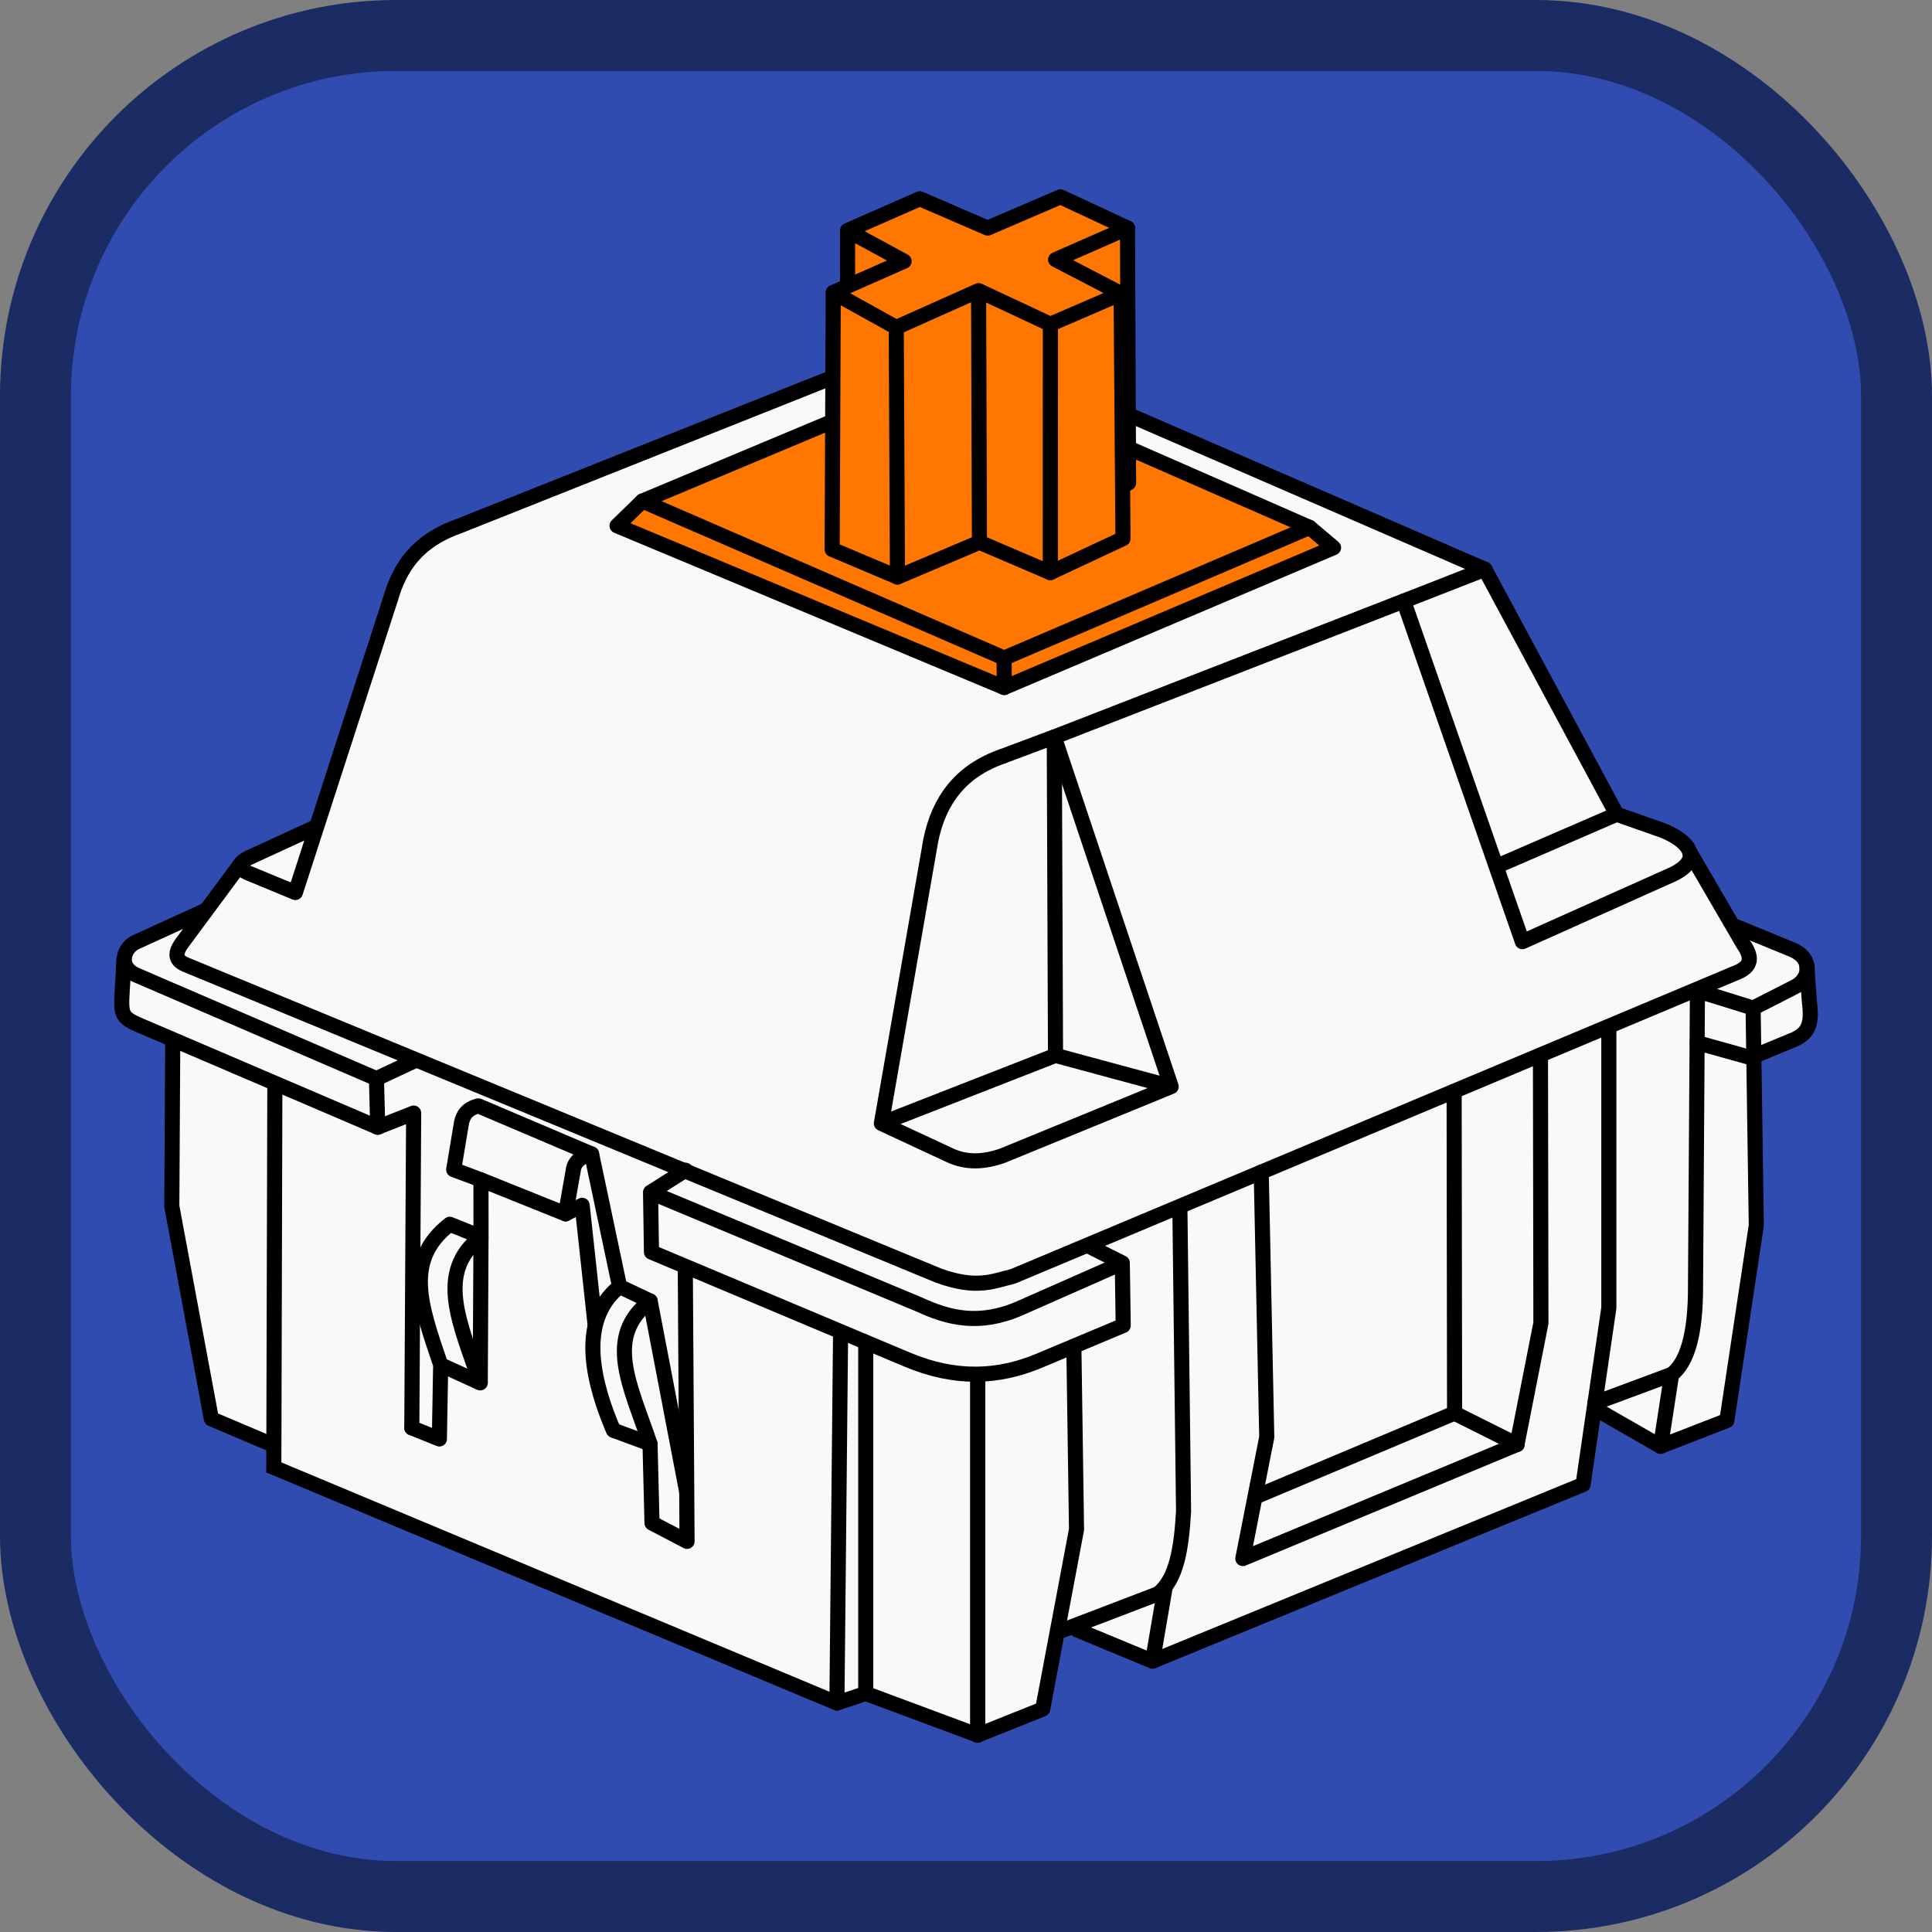 <?xml version="1.0" encoding="UTF-8"?>
<svg width="128" height="128" version="1.1" viewBox="0 0 128 128" xmlns="http://www.w3.org/2000/svg">
  <rect x="0" y="0" width="128" height="128" fill="#808080" stroke="none"/>
  <g transform="translate(-32 -32)">
    <rect x="34.35" y="34.35" width="123.3" height="123.3" ry="23.884" fill="#314cb0" stroke="#1b2b63" stroke-linecap="round" stroke-linejoin="round" stroke-width="4.7"/>
    <path d="m40.852 94.427 4.74-2.101 2.333-3.073 5.106-2.521 5.006-15.636 0.946-2.08 1.53-1.367 5.653-2.377 28.248-11.159 35.962 15.604 8.731 16.229 4.44 1.699 3.327 5.69s3.259 1.347 3.557 1.454c0.298 0.107 1.273 1.198 1.273 1.198l0.218 3.835-0.622 0.987-3.325 1.259 0.381 11.124-1.95 12.922-4.389 1.707-3.931-2.255-0.427-0.61-0.777 5.394-28.526 11.703-4.998-2.072-1.112 0.091-1.163 5.161-4.31 1.724-7.413-2.758-1.914 0.636-37.307-15.611-0.114-1.516-4.023-1.707-2.621-14.08 0.061-10.971-3.334-1.71 0.095-3.647z" fill="#f9f9f9"/>
    <rect x="88.096" y="47.334" width="18.635" height="22.599" fill="#f70"/>
    <g stroke="#000" stroke-width="1px">
      <g stroke-linecap="round" stroke-linejoin="round">
        <path d="m59.284 126.6 1.826 0.734 0.086-4.913c-1.322-3.9-2.454-6.94 0.603-9.31l2.069 0.83-0.002-3.772-1.808-0.678 0.517-3.103c0.107-0.507 0.368-0.937 1.121-1.121l7.499 3.189 1.854 8.781 2.025 0.959 2.408 12.575m-13.664-7.153c-1.322-3.9-3.008-7.308 0.05-9.678" fill="none"/>
        <path d="m51.569 91.131 6.303-19.449c0.585-2.034 1.696-3.831 4.563-4.838l31.98-12.731 35.962 15.604 8.731 16.229 3.005 1.055c1.57 0.604 2.889 1.843 0.751 2.909l-10.003 4.479-7.863-22.568-23.154 9.006 7.749 23.162-11.154 4.571c-1.199 0.426-2.397 0.526-3.596-0.061l-4.449-2.072 3.276-18.773c0.536-2.598 1.945-4.572 4.754-5.547" fill="none"/>
        <path d="m72.881 66.833 1.681-1.638 20.554-8.614 23.65 10.362 1.585 1.341-21.821 9.265z" fill="#f70"/>
        <path d="m106.7 47.111 0.071 16.885" fill="#fff"/>
      </g>
      <path d="m88.152 47.271v9.379" fill="#fff"/>
      <path d="m106.78 63.996-9.884 3.93" fill="none"/>
      <path d="m74.562 65.195 23.967 10.403 20.236-8.655" fill="none" stroke-linecap="round" stroke-linejoin="round"/>
      <path d="m87.204 51.378-0.072 17.021 4.328 1.829 5.432-2.301 4.693 2.011 4.815-2.255-0.123-16.229" fill="#f70" stroke-linecap="round" stroke-linejoin="round"/>
    </g>
    <g fill="none" stroke="#000" stroke-linecap="round" stroke-linejoin="round" stroke-width="1px">
      <path d="m98.53 77.549v-1.95"/>
      <path d="m101.59 53.481-4e-3 16.457"/>
      <path d="m96.834 51.256 0.057 16.67"/>
      <path d="m91.379 53.694 0.08 16.533"/>
    </g>
    <path d="m88.152 47.271 4.785-2.103 4.503 1.943 4.815-2.072 4.449 2.072-4.767 2.09 4.339 2.253-4.688 2.027-4.754-2.225-5.455 2.438-4.175-2.316 4.693-2.072z" fill="#f70" stroke="#000" stroke-linecap="round" stroke-linejoin="round" stroke-width="1px"/>
    <g fill="none" stroke="#000">
      <path d="m98.423 82.105 3.421-1.28" stroke-linecap="round" stroke-linejoin="round" stroke-width="1px"/>
      <path d="m125 71.82 5.379-2.103" stroke-linecap="round" stroke-linejoin="round" stroke-width="1px"/>
      <g stroke-width="1px">
        <path d="m139.11 85.945-8.038 3.482"/>
        <path d="m90.393 106.43 11.533-4.509 7.667 2.071"/>
        <path d="m101.93 101.92-0.081-21.091"/>
        <path d="m51.569 91.131-3.153-1.305c-0.843-0.396-0.492-0.684-0.015-0.96l4.632-2.133"/>
      </g>
      <g stroke-linecap="round" stroke-linejoin="round" stroke-width="1px">
        <path d="m47.926 89.253-3.868 5.223c-0.568 0.771-0.35 1.177 0.215 1.422l49.89 20.607c2.556 0.931 3.621 0.37 4.937 0.061l48.046-20.168c0.726-0.319 1.069-0.823 0.366-1.829l-3.532-6.066"/>
        <path d="m146.88 93.334 3.836 1.573c1.322 0.539 1.265 1.789 0.345 2.392-0.092 0.06-2.909 1.487-2.909 1.487l-3.685-1.142"/>
        <path d="m144.46 97.644-0.127 19.57c9e-3 3.204-0.56 5.061-1.585 5.851l-0.731 4.754-3.931-2.255"/>
        <path d="m142.02 127.82 4.389-1.707 1.95-12.922-0.211-14.405"/>
        <path d="m144.45 101.08 3.528 0.989 2.926-1.212c0.981-0.46 1.15-1.123 0.968-2.545l-0.165-2.324"/>
        <path d="m138.59 100.15v18.499l-1.707 11.703-28.526 11.703-4.998-2.072"/>
        <path d="m134.06 102.13 0.03 17.524-1.585 8.046-18.164 7.558 1.585-8.046-0.366-17.554"/>
        <path d="m128.34 104.44 0.03 21.181-13.044 5.486"/>
        <path d="m128.37 125.63 4.145 2.072"/>
        <path d="m110.17 112 0.244 20.114c-0.133 2.389-0.449 4.543-1.707 5.486l-6.461 2.469"/>
        <path d="m103.15 121.47 0.172 11.864-2.241 11.896-4.31 1.724-7.413-2.758v-22.969"/>
        <path d="m108.36 142.05 0.838-4.907"/>
        <path d="m137.66 124.95 5.09-1.889"/>
        <path d="m45.592 92.326-4.541 2.072c-0.854 0.343-1.308 1.683 0.03 2.225l15.858 6.839 2.586-1.207"/>
        <path d="m56.94 103.46 0.086 3.222-15.979-6.842c-1.357-0.605-0.948-0.935-0.843-4.252"/>
        <path d="m43.444 100.95-0.061 10.971 2.621 14.08 4.023 1.707"/>
      </g>
      <g stroke-width="1px">
        <path d="m50.21 103.75-0.069 25.47 37.307 15.611 1.914-0.636"/>
        <path d="m87.448 144.83 0.244-24.631"/>
        <path d="m57.026 106.68 2.38-0.937-0.122 20.853" stroke-linecap="round" stroke-linejoin="round"/>
        <path d="m77.417 109.53-2.316 1.463 0.061 3.962 16.93 7.116c3.24 1.371 6.064 1.184 8.655 0.122l5.669-2.377-0.061-4.145-2.072-1.036" stroke-linecap="round" stroke-linejoin="round"/>
        <path d="m75.101 111 17.783 7.421c1.923 0.891 3.977 1.443 6.705 0.244l6.766-2.987"/>
      </g>
      <g stroke-linecap="round" stroke-linejoin="round">
        <path d="m96.775 146.96v-23.791" stroke-width="1.011px"/>
        <g stroke-width="1px">
          <path d="m77.402 115.96 0.117 18.158-2.321-1.212-0.132-5.247"/>
          <path d="m63.866 110.17 5.605 2.252 0.517-2.931c0.077-0.578 0.638-0.941 1.207-1.034"/>
          <path d="m69.471 112.42 1.098-0.567 0.85 7.841"/>
          <path d="m72.641 126.76c-1.222-2.85-2.499-7.202 0.408-9.522m2.016 10.417c-1.322-3.9-3.049-7.088 0.009-9.458"/>
        </g>
      </g>
      <g stroke-width="1px">
        <path d="m63.818 123.62-2.622-1.198"/>
        <path d="m63.868 113.94-0.05 9.678"/>
        <path d="m72.641 126.76 2.424 0.895"/>
      </g>
    </g>
  </g>
</svg>
